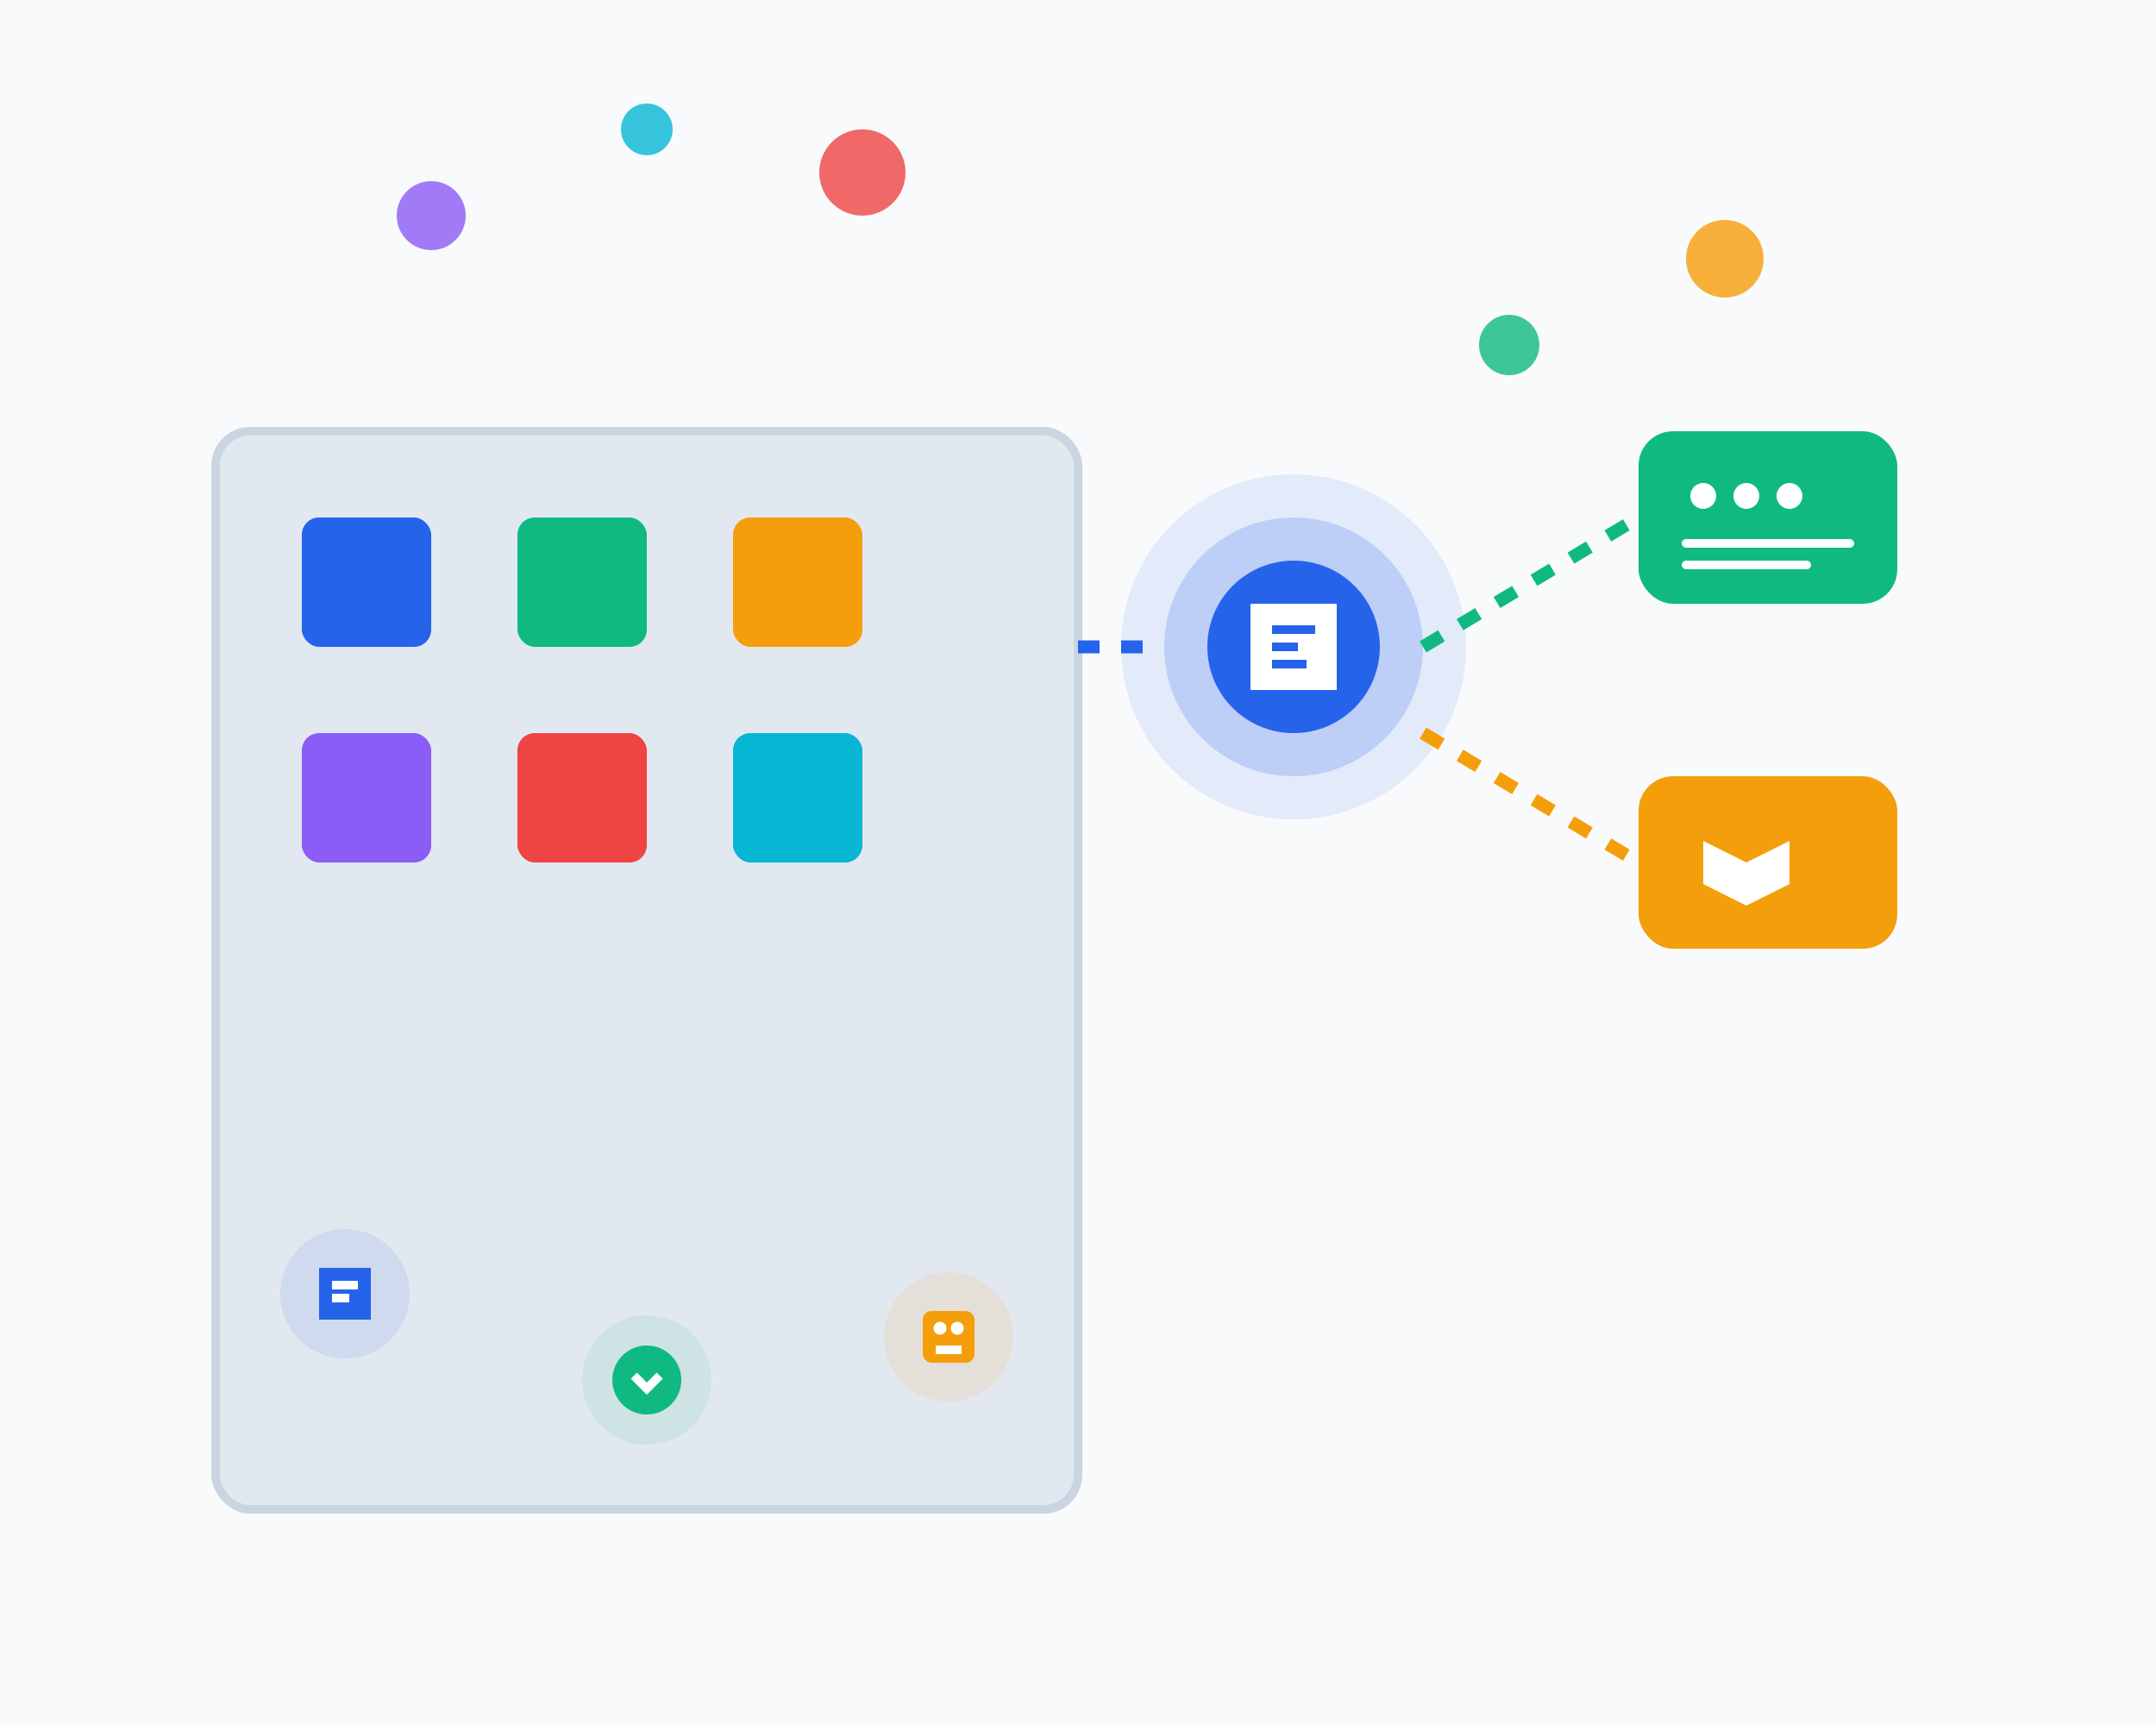<svg width="500" height="400" viewBox="0 0 500 400" fill="none" xmlns="http://www.w3.org/2000/svg">
  <!-- Background -->
  <rect width="500" height="400" fill="#f8fafc"/>
  
  <!-- Office building -->
  <rect x="50" y="100" width="200" height="250" rx="8" fill="#e2e8f0" stroke="#cbd5e1" stroke-width="2"/>
  <rect x="70" y="120" width="30" height="30" rx="4" fill="#2563eb"/>
  <rect x="120" y="120" width="30" height="30" rx="4" fill="#10b981"/>
  <rect x="170" y="120" width="30" height="30" rx="4" fill="#f59e0b"/>
  <rect x="70" y="170" width="30" height="30" rx="4" fill="#8b5cf6"/>
  <rect x="120" y="170" width="30" height="30" rx="4" fill="#ef4444"/>
  <rect x="170" y="170" width="30" height="30" rx="4" fill="#06b6d4"/>
  
  <!-- Technology elements -->
  <circle cx="300" cy="150" r="40" fill="#2563eb" opacity="0.1"/>
  <circle cx="300" cy="150" r="30" fill="#2563eb" opacity="0.2"/>
  <circle cx="300" cy="150" r="20" fill="#2563eb"/>
  <path d="M290 140h20v20h-20v-20z" fill="white"/>
  <path d="M295 145h10v2h-10v-2z" fill="#2563eb"/>
  <path d="M295 149h6v2h-6v-2z" fill="#2563eb"/>
  <path d="M295 153h8v2h-8v-2z" fill="#2563eb"/>
  
  <!-- Connecting lines -->
  <line x1="250" y1="150" x2="270" y2="150" stroke="#2563eb" stroke-width="3" stroke-dasharray="5,5"/>
  <line x1="330" y1="150" x2="380" y2="120" stroke="#10b981" stroke-width="3" stroke-dasharray="5,5"/>
  <line x1="330" y1="170" x2="380" y2="200" stroke="#f59e0b" stroke-width="3" stroke-dasharray="5,5"/>
  
  <!-- Smart devices -->
  <rect x="380" y="100" width="60" height="40" rx="8" fill="#10b981"/>
  <circle cx="395" cy="115" r="3" fill="white"/>
  <circle cx="405" cy="115" r="3" fill="white"/>
  <circle cx="415" cy="115" r="3" fill="white"/>
  <rect x="390" y="125" width="40" height="2" rx="1" fill="white"/>
  <rect x="390" y="130" width="30" height="2" rx="1" fill="white"/>
  
  <rect x="380" y="180" width="60" height="40" rx="8" fill="#f59e0b"/>
  <path d="M395 195l10 5 10-5v10l-10 5-10-5v-10z" fill="white"/>
  
  <!-- Data flow indicators -->
  <circle cx="100" cy="50" r="8" fill="#8b5cf6" opacity="0.8"/>
  <circle cx="150" cy="30" r="6" fill="#06b6d4" opacity="0.8"/>
  <circle cx="200" cy="40" r="10" fill="#ef4444" opacity="0.8"/>
  <circle cx="350" cy="80" r="7" fill="#10b981" opacity="0.8"/>
  <circle cx="400" cy="60" r="9" fill="#f59e0b" opacity="0.8"/>
  
  <!-- Floating icons -->
  <g transform="translate(80, 300)">
    <circle cx="0" cy="0" r="15" fill="#2563eb" opacity="0.1"/>
    <path d="M-6 -6h12v12h-12v-12z" fill="#2563eb"/>
    <path d="M-3 -3h6v2h-6v-2z" fill="white"/>
    <path d="M-3 0h4v2h-4v-2z" fill="white"/>
  </g>
  
  <g transform="translate(150, 320)">
    <circle cx="0" cy="0" r="15" fill="#10b981" opacity="0.1"/>
    <circle cx="0" cy="0" r="8" fill="#10b981"/>
    <path d="M-3 -1l3 3 3-3" stroke="white" stroke-width="2" fill="none"/>
  </g>
  
  <g transform="translate(220, 310)">
    <circle cx="0" cy="0" r="15" fill="#f59e0b" opacity="0.1"/>
    <rect x="-6" y="-6" width="12" height="12" rx="2" fill="#f59e0b"/>
    <circle cx="-2" cy="-2" r="1.5" fill="white"/>
    <circle cx="2" cy="-2" r="1.5" fill="white"/>
    <path d="M-3 3h6" stroke="white" stroke-width="2"/>
  </g>
</svg>
